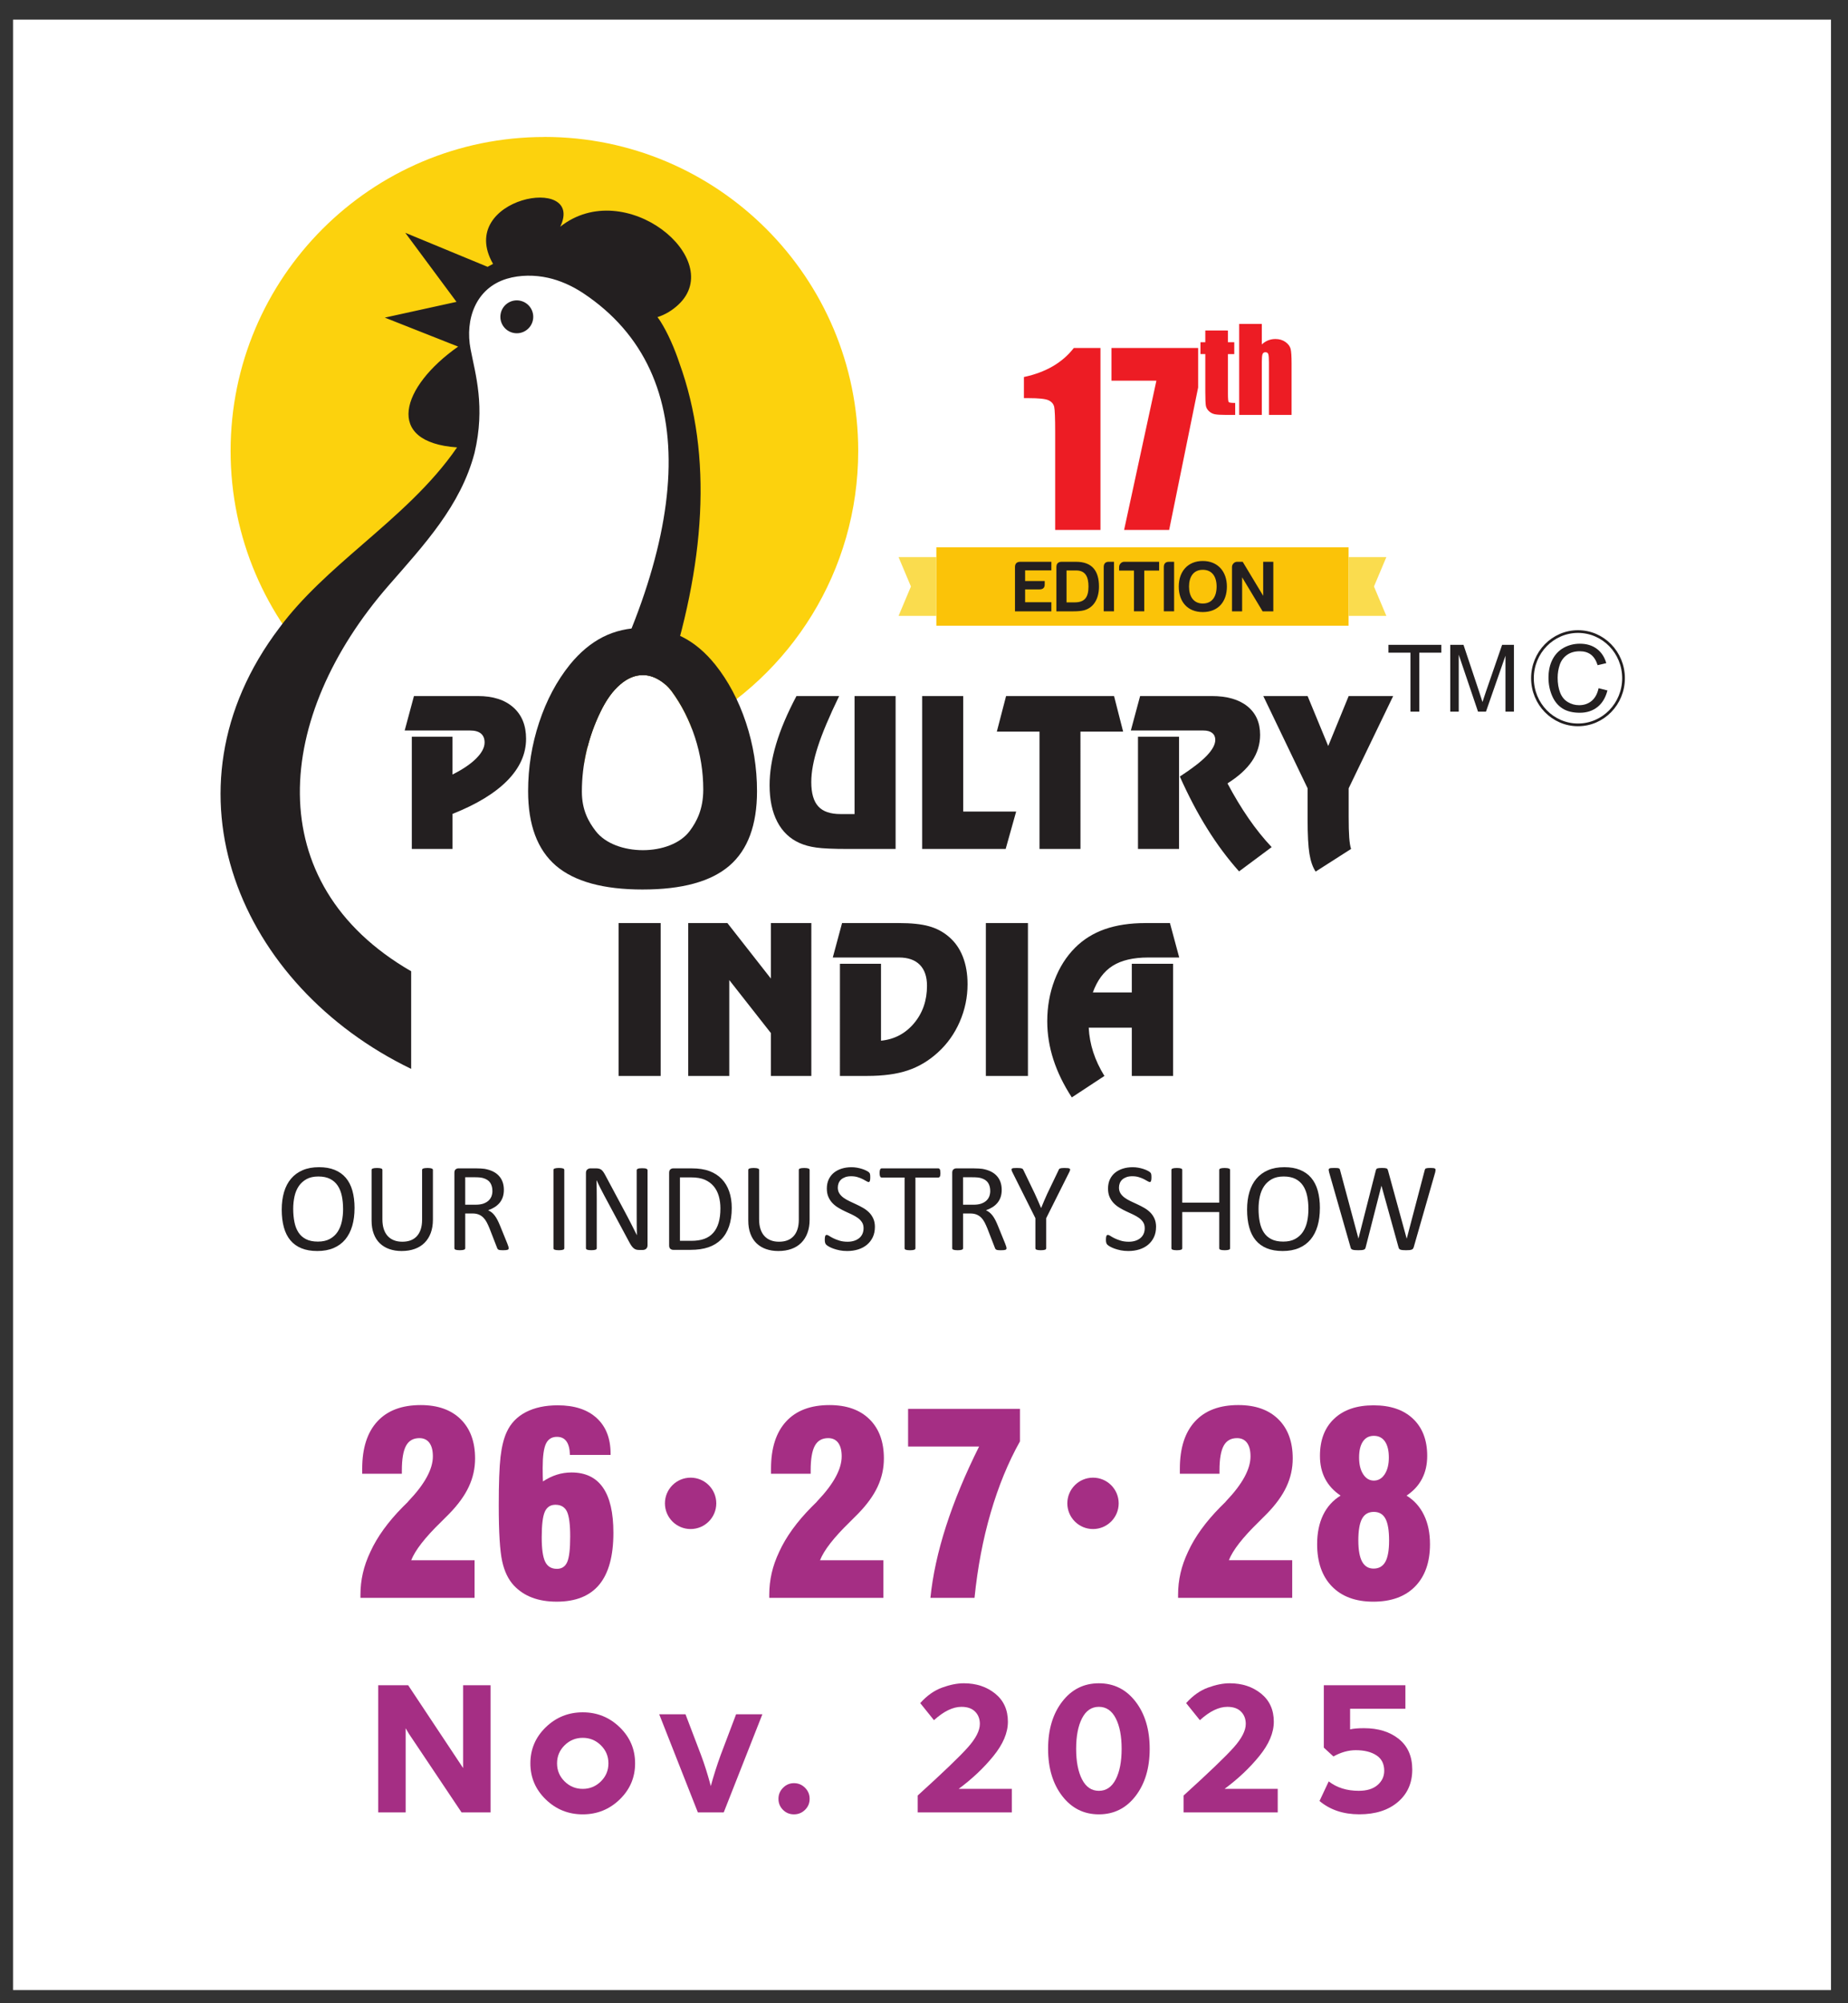 <?xml version="1.0" encoding="UTF-8" standalone="no"?>
<svg xmlns:dc="http://purl.org/dc/elements/1.1/" xmlns:cc="http://creativecommons.org/ns#" xmlns:rdf="http://www.w3.org/1999/02/22-rdf-syntax-ns#" xmlns:svg="http://www.w3.org/2000/svg" xmlns="http://www.w3.org/2000/svg" viewBox="0 0 181.417 196.535" height="196.535" width="181.417" xml:space="preserve" id="svg2" version="1.1">
  <rect x="0" y="0" width="181.417" height="196.535" fill="#333333" stroke="none"/>
  <defs id="defs6">
    <clipPath id="clipPath22">
      <path style="clip-rule:evenodd" id="path20" d="M 0.961,145.993 H 134.845 V 0.97 H 0.961 Z"></path>
    </clipPath>
  </defs>
  <g transform="matrix(1.333,0,0,-1.333,0,196.535)" id="g10">
    <g id="g12">
      <path id="path14" style="fill:#ffffff;fill-opacity:1;fill-rule:evenodd;stroke:none" d="M 0.961,145.993 H 134.845 V 0.97 H 0.961 Z"></path>
      <g id="g16">
        <g clip-path="url(#clipPath22)" id="g18"></g>
      </g>
      <g id="g24">
        <path id="path26" style="fill:#ed1c24;fill-opacity:1;fill-rule:nonzero;stroke:none" d="m 81.044,121.826 v -13.393 h -3.335 v 7.19 c 0,1.038 -0.025,1.665 -0.073,1.874 -0.051,0.209 -0.186,0.37 -0.409,0.477 -0.223,0.107 -0.72,0.161 -1.49,0.161 h -0.33 v 1.555 c 1.614,0.344 2.839,1.058 3.674,2.136 z"></path>
        <path id="path28" style="fill:#ed1c24;fill-opacity:1;fill-rule:nonzero;stroke:none" d="m 88.237,121.826 v -2.907 L 86.103,108.434 H 82.785 l 2.379,10.988 h -3.31 v 2.404 z"></path>
        <path id="path30" style="fill:#ed1c24;fill-opacity:1;fill-rule:nonzero;stroke:none" d="m 90.432,123.113 v -0.863 h 0.466 v -0.872 h -0.466 v -2.933 c 0,-0.36 0.02,-0.562 0.058,-0.602 0.038,-0.041 0.196,-0.062 0.476,-0.062 v -0.88 H 90.29 c -0.381,0 -0.653,0.016 -0.817,0.048 -0.162,0.031 -0.306,0.105 -0.43,0.219 -0.124,0.114 -0.202,0.244 -0.233,0.392 -0.029,0.147 -0.045,0.493 -0.045,1.037 v 2.783 h -0.355 v 0.872 h 0.355 v 0.863 z"></path>
        <path id="path32" style="fill:#ed1c24;fill-opacity:1;fill-rule:nonzero;stroke:none" d="m 92.927,123.596 v -1.508 c 0.144,0.133 0.299,0.233 0.465,0.299 0.167,0.066 0.346,0.1 0.536,0.1 0.292,0 0.54,-0.075 0.746,-0.223 0.205,-0.149 0.33,-0.32 0.377,-0.515 0.045,-0.195 0.068,-0.55 0.068,-1.065 v -3.784 h -1.668 v 3.862 c 0,0.319 -0.015,0.525 -0.048,0.615 -0.032,0.092 -0.103,0.137 -0.214,0.137 -0.103,0 -0.172,-0.046 -0.209,-0.141 -0.035,-0.093 -0.053,-0.28 -0.053,-0.557 v -3.916 h -1.668 v 6.696 z"></path>
        <g id="g34">
          <g id="g36">
            <path id="path38" style="fill:#fbc308;fill-opacity:1;fill-rule:evenodd;stroke:none" d="m 68.959,107.156 h 30.357 v -5.769 H 68.959 Z"></path>
            <path id="path40" style="fill:#231f20;fill-opacity:1;fill-rule:nonzero;stroke:none" d="m 74.749,102.444 h 2.679 v 0.67 h -1.933 v 0.944 h 1.051 c 0.267,0 0.398,0.123 0.392,0.375 v 0.241 h -1.443 v 0.783 h 1.933 v 0.633 H 75.13 c -0.256,-0.005 -0.382,-0.139 -0.382,-0.392 z m 4.498,3.647 h -1.067 c -0.256,-0.005 -0.381,-0.139 -0.381,-0.392 v -3.255 h 1.247 c 0.338,0 0.599,0.027 0.784,0.075 0.714,0.187 1.105,0.852 1.105,1.748 0,1.163 -0.512,1.823 -1.688,1.823 z m 0.915,-1.823 c 0,-0.767 -0.261,-1.164 -1.013,-1.164 h -0.604 v 2.349 h 0.702 c 0.686,0 0.915,-0.456 0.915,-1.185 z m 1.122,-1.823 h 0.757 v 3.647 h -0.376 c -0.256,0 -0.381,-0.134 -0.381,-0.392 z m 1.133,3.255 v -0.257 h 1.095 v -2.998 h 0.757 v 2.998 h 1.095 v 0.649 h -2.565 c -0.212,0 -0.381,-0.182 -0.381,-0.392 z m 3.294,-3.255 h 0.757 V 106.09 H 86.091 c -0.256,0 -0.381,-0.134 -0.381,-0.392 z m 2.869,3.056 c 0.692,0 1.018,-0.515 1.018,-1.233 0,-0.735 -0.327,-1.249 -1.018,-1.249 -0.691,0 -1.013,0.536 -1.013,1.249 0,0.708 0.321,1.233 1.013,1.233 z m 0,-3.11 c 1.128,0 1.775,0.756 1.775,1.877 0,1.105 -0.67,1.882 -1.775,1.882 -1.1,0 -1.77,-0.767 -1.77,-1.882 0,-1.115 0.643,-1.877 1.77,-1.877 z m 2.151,3.308 v -3.255 h 0.746 v 2.504 l 1.508,-2.504 h 0.789 v 3.647 h -0.746 v -2.504 l -1.509,2.504 h -0.408 c -0.213,0 -0.381,-0.182 -0.381,-0.392"></path>
            <path id="path42" style="fill:#fadc4e;fill-opacity:1;fill-rule:evenodd;stroke:none" d="m 102.099,106.436 h -2.784 v -4.329 h 2.784 l -0.912,2.164 z"></path>
            <path id="path44" style="fill:#fadc4e;fill-opacity:1;fill-rule:evenodd;stroke:none" d="m 66.174,106.436 h 2.784 v -4.329 h -2.784 l 0.912,2.164 z"></path>
            <path id="path46" style="fill:#231f20;fill-opacity:1;fill-rule:nonzero;stroke:none" d="m 26.11,58.518 c 0,-0.485 -0.057,-0.922 -0.171,-1.311 -0.116,-0.389 -0.286,-0.72 -0.512,-0.994 -0.228,-0.272 -0.512,-0.482 -0.856,-0.629 -0.343,-0.147 -0.743,-0.22 -1.2,-0.22 -0.451,0 -0.84,0.066 -1.169,0.201 -0.331,0.134 -0.601,0.331 -0.816,0.587 -0.215,0.256 -0.375,0.574 -0.48,0.954 -0.106,0.38 -0.158,0.816 -0.158,1.31 0,0.473 0.057,0.903 0.171,1.289 0.116,0.386 0.286,0.713 0.516,0.984 0.228,0.269 0.514,0.478 0.858,0.625 0.342,0.147 0.742,0.22 1.2,0.22 0.442,0 0.826,-0.066 1.153,-0.199 0.327,-0.133 0.601,-0.326 0.818,-0.58 0.218,-0.255 0.381,-0.57 0.487,-0.946 0.106,-0.375 0.16,-0.805 0.16,-1.289 z m -0.844,-0.055 c 0,0.338 -0.03,0.655 -0.09,0.946 -0.06,0.291 -0.16,0.544 -0.301,0.759 -0.141,0.213 -0.327,0.381 -0.561,0.501 -0.236,0.12 -0.525,0.18 -0.87,0.18 -0.347,0 -0.636,-0.065 -0.87,-0.194 -0.234,-0.13 -0.425,-0.302 -0.571,-0.517 -0.147,-0.217 -0.251,-0.468 -0.315,-0.758 -0.063,-0.288 -0.095,-0.59 -0.095,-0.908 0,-0.353 0.03,-0.676 0.089,-0.971 0.058,-0.297 0.157,-0.552 0.296,-0.767 0.138,-0.213 0.324,-0.38 0.557,-0.498 0.232,-0.119 0.525,-0.179 0.876,-0.179 0.349,0 0.642,0.065 0.88,0.195 0.237,0.13 0.429,0.304 0.574,0.525 0.144,0.22 0.248,0.476 0.31,0.765 0.062,0.289 0.092,0.596 0.092,0.921 z m 6.616,-0.796 c 0,-0.364 -0.054,-0.69 -0.16,-0.976 -0.106,-0.285 -0.259,-0.526 -0.457,-0.724 -0.198,-0.198 -0.438,-0.348 -0.723,-0.449 -0.283,-0.103 -0.606,-0.154 -0.968,-0.154 -0.331,0 -0.631,0.048 -0.903,0.144 -0.272,0.095 -0.504,0.237 -0.699,0.424 -0.194,0.187 -0.345,0.421 -0.449,0.702 -0.106,0.28 -0.158,0.604 -0.158,0.973 v 3.72 c 0,0.025 0.006,0.047 0.019,0.065 0.013,0.019 0.033,0.033 0.065,0.044 0.032,0.011 0.071,0.02 0.122,0.028 0.049,0.008 0.114,0.011 0.196,0.011 0.075,0 0.138,-0.003 0.19,-0.011 0.054,-0.008 0.095,-0.017 0.123,-0.028 0.03,-0.011 0.051,-0.025 0.063,-0.044 0.013,-0.018 0.019,-0.04 0.019,-0.065 v -3.622 c 0,-0.277 0.033,-0.52 0.101,-0.726 0.068,-0.207 0.166,-0.38 0.294,-0.517 0.127,-0.138 0.281,-0.241 0.462,-0.31 0.179,-0.07 0.381,-0.104 0.608,-0.104 0.229,0 0.435,0.033 0.615,0.101 0.18,0.068 0.332,0.171 0.457,0.307 0.125,0.136 0.22,0.303 0.286,0.504 0.066,0.201 0.1,0.435 0.1,0.704 v 3.663 c 0,0.025 0.006,0.047 0.019,0.065 0.013,0.019 0.034,0.033 0.065,0.044 0.032,0.011 0.073,0.02 0.123,0.028 0.052,0.008 0.116,0.011 0.195,0.011 0.074,0 0.136,-0.003 0.188,-0.011 0.051,-0.008 0.092,-0.017 0.12,-0.028 0.03,-0.011 0.052,-0.025 0.067,-0.044 0.014,-0.018 0.02,-0.04 0.02,-0.065 z m 5.581,-2.097 c 0,-0.025 -0.004,-0.046 -0.014,-0.065 -0.01,-0.019 -0.029,-0.035 -0.06,-0.048 -0.03,-0.011 -0.074,-0.02 -0.13,-0.027 -0.056,-0.006 -0.13,-0.009 -0.221,-0.009 -0.081,0 -0.147,0.003 -0.198,0.009 -0.051,0.007 -0.092,0.016 -0.123,0.03 -0.03,0.014 -0.054,0.033 -0.071,0.059 -0.018,0.024 -0.031,0.055 -0.044,0.092 l -0.55,1.416 c -0.065,0.161 -0.133,0.308 -0.203,0.443 -0.069,0.134 -0.152,0.25 -0.248,0.348 -0.095,0.098 -0.209,0.173 -0.338,0.228 -0.13,0.054 -0.286,0.081 -0.468,0.081 h -0.533 v -2.556 c 0,-0.025 -0.007,-0.046 -0.021,-0.065 -0.014,-0.019 -0.036,-0.034 -0.065,-0.044 -0.03,-0.011 -0.07,-0.02 -0.12,-0.028 -0.052,-0.008 -0.115,-0.011 -0.193,-0.011 -0.077,0 -0.141,0.003 -0.193,0.011 -0.051,0.008 -0.092,0.017 -0.122,0.028 -0.032,0.011 -0.052,0.025 -0.065,0.044 -0.013,0.017 -0.019,0.039 -0.019,0.065 v 5.553 c 0,0.12 0.031,0.204 0.095,0.253 0.063,0.047 0.131,0.071 0.202,0.071 h 1.275 c 0.152,0 0.277,-0.003 0.378,-0.011 0.1,-0.008 0.19,-0.017 0.27,-0.025 0.233,-0.041 0.437,-0.105 0.615,-0.19 0.177,-0.087 0.326,-0.196 0.446,-0.329 0.122,-0.133 0.212,-0.285 0.272,-0.457 0.06,-0.171 0.09,-0.361 0.09,-0.568 0,-0.199 -0.027,-0.38 -0.081,-0.539 -0.055,-0.158 -0.133,-0.299 -0.234,-0.421 -0.103,-0.122 -0.225,-0.228 -0.367,-0.318 -0.142,-0.088 -0.3,-0.164 -0.477,-0.226 0.1,-0.044 0.188,-0.098 0.269,-0.164 0.081,-0.066 0.155,-0.147 0.225,-0.239 0.07,-0.093 0.136,-0.201 0.198,-0.321 0.061,-0.12 0.123,-0.256 0.185,-0.408 l 0.538,-1.322 c 0.043,-0.111 0.071,-0.19 0.082,-0.234 0.013,-0.044 0.019,-0.079 0.019,-0.105 z m -1.2,4.217 c 0,0.234 -0.052,0.433 -0.158,0.596 -0.105,0.162 -0.28,0.278 -0.528,0.35 -0.077,0.022 -0.164,0.036 -0.261,0.046 -0.098,0.009 -0.225,0.014 -0.383,0.014 h -0.672 v -2.021 h 0.778 c 0.21,0 0.392,0.025 0.546,0.076 0.152,0.052 0.28,0.124 0.381,0.214 0.103,0.092 0.177,0.199 0.227,0.323 0.047,0.124 0.071,0.258 0.071,0.403 z m 5.295,-4.217 c 0,-0.025 -0.006,-0.047 -0.019,-0.065 -0.013,-0.019 -0.033,-0.034 -0.065,-0.044 -0.03,-0.011 -0.071,-0.02 -0.122,-0.028 -0.052,-0.008 -0.116,-0.011 -0.193,-0.011 -0.074,0 -0.138,0.003 -0.19,0.011 -0.052,0.008 -0.095,0.017 -0.125,0.028 -0.032,0.011 -0.052,0.025 -0.065,0.044 -0.013,0.017 -0.019,0.039 -0.019,0.065 v 5.758 c 0,0.025 0.006,0.047 0.02,0.065 0.014,0.019 0.038,0.033 0.07,0.044 0.033,0.011 0.074,0.02 0.125,0.028 0.051,0.008 0.112,0.011 0.183,0.011 0.077,0 0.141,-0.003 0.193,-0.011 0.051,-0.008 0.092,-0.017 0.122,-0.028 0.032,-0.011 0.052,-0.025 0.065,-0.044 0.013,-0.018 0.019,-0.04 0.019,-0.065 z m 6.13,0.214 c 0,-0.062 -0.011,-0.116 -0.031,-0.158 -0.021,-0.043 -0.048,-0.079 -0.081,-0.106 -0.033,-0.028 -0.071,-0.048 -0.113,-0.06 -0.043,-0.013 -0.084,-0.019 -0.125,-0.019 h -0.264 c -0.082,0 -0.155,0.008 -0.218,0.025 -0.062,0.018 -0.12,0.048 -0.177,0.092 -0.056,0.044 -0.112,0.104 -0.168,0.18 -0.055,0.076 -0.115,0.175 -0.179,0.296 l -1.832,3.412 c -0.096,0.176 -0.193,0.36 -0.289,0.554 -0.098,0.193 -0.188,0.381 -0.272,0.563 h -0.01 c 0.006,-0.221 0.011,-0.449 0.014,-0.682 0.003,-0.231 0.005,-0.462 0.005,-0.689 v -3.621 c 0,-0.022 -0.006,-0.043 -0.019,-0.063 -0.014,-0.019 -0.036,-0.035 -0.066,-0.046 -0.031,-0.011 -0.071,-0.02 -0.122,-0.028 -0.051,-0.008 -0.115,-0.011 -0.193,-0.011 -0.079,0 -0.144,0.003 -0.194,0.011 -0.051,0.008 -0.09,0.017 -0.118,0.028 -0.03,0.011 -0.051,0.027 -0.065,0.046 -0.013,0.021 -0.019,0.041 -0.019,0.063 v 5.534 c 0,0.124 0.035,0.212 0.106,0.264 0.069,0.052 0.145,0.079 0.229,0.079 h 0.392 c 0.092,0 0.169,-0.008 0.231,-0.024 0.063,-0.014 0.118,-0.041 0.168,-0.076 0.049,-0.035 0.098,-0.085 0.144,-0.149 0.046,-0.063 0.095,-0.142 0.146,-0.239 l 1.408,-2.632 c 0.087,-0.161 0.171,-0.318 0.251,-0.471 0.081,-0.154 0.16,-0.304 0.234,-0.452 0.074,-0.147 0.149,-0.294 0.221,-0.438 0.074,-0.142 0.145,-0.288 0.218,-0.433 h 0.005 c -0.006,0.245 -0.011,0.498 -0.013,0.762 -0.002,0.264 -0.002,0.519 -0.002,0.762 v 3.251 c 0,0.022 0.006,0.043 0.019,0.06 0.014,0.019 0.036,0.035 0.067,0.049 0.031,0.014 0.073,0.024 0.122,0.03 0.051,0.006 0.117,0.009 0.2,0.009 0.071,0 0.133,-0.003 0.185,-0.009 0.052,-0.007 0.094,-0.016 0.122,-0.03 0.03,-0.014 0.051,-0.03 0.065,-0.049 0.012,-0.018 0.019,-0.038 0.019,-0.06 z m 6.202,2.753 c 0,-0.519 -0.067,-0.973 -0.199,-1.36 -0.133,-0.389 -0.327,-0.71 -0.582,-0.965 -0.255,-0.255 -0.568,-0.446 -0.938,-0.573 -0.372,-0.127 -0.813,-0.19 -1.325,-0.19 h -1.27 c -0.071,0 -0.139,0.024 -0.202,0.071 -0.063,0.049 -0.095,0.133 -0.095,0.253 v 5.349 c 0,0.12 0.032,0.204 0.095,0.253 0.063,0.047 0.131,0.071 0.202,0.071 h 1.357 c 0.52,0 0.958,-0.066 1.318,-0.201 0.357,-0.134 0.658,-0.329 0.901,-0.581 0.242,-0.252 0.425,-0.557 0.55,-0.916 0.125,-0.357 0.188,-0.763 0.188,-1.213 z m -0.835,-0.035 c 0,0.324 -0.039,0.626 -0.12,0.906 -0.081,0.28 -0.207,0.522 -0.378,0.726 -0.172,0.204 -0.389,0.362 -0.653,0.478 -0.263,0.114 -0.601,0.171 -1.016,0.171 h -0.813 v -4.669 h 0.821 c 0.384,0 0.707,0.047 0.971,0.144 0.263,0.095 0.482,0.242 0.658,0.44 0.177,0.198 0.31,0.446 0.397,0.745 0.089,0.297 0.133,0.652 0.133,1.06 z m 6.569,-0.835 c 0,-0.364 -0.053,-0.69 -0.16,-0.976 -0.106,-0.285 -0.259,-0.526 -0.457,-0.724 -0.198,-0.198 -0.438,-0.348 -0.723,-0.449 -0.283,-0.103 -0.606,-0.154 -0.968,-0.154 -0.331,0 -0.631,0.048 -0.903,0.144 -0.272,0.095 -0.504,0.237 -0.699,0.424 -0.194,0.187 -0.345,0.421 -0.449,0.702 -0.106,0.28 -0.158,0.604 -0.158,0.973 v 3.72 c 0,0.025 0.006,0.047 0.019,0.065 0.013,0.019 0.033,0.033 0.065,0.044 0.032,0.011 0.071,0.02 0.122,0.028 0.049,0.008 0.114,0.011 0.196,0.011 0.075,0 0.138,-0.003 0.19,-0.011 0.054,-0.008 0.095,-0.017 0.123,-0.028 0.03,-0.011 0.051,-0.025 0.064,-0.044 0.013,-0.018 0.019,-0.04 0.019,-0.065 v -3.622 c 0,-0.277 0.033,-0.52 0.101,-0.726 0.068,-0.207 0.166,-0.38 0.294,-0.517 0.126,-0.138 0.281,-0.241 0.462,-0.31 0.179,-0.07 0.381,-0.104 0.608,-0.104 0.229,0 0.435,0.033 0.615,0.101 0.18,0.068 0.332,0.171 0.457,0.307 0.125,0.136 0.22,0.303 0.286,0.504 0.066,0.201 0.1,0.435 0.1,0.704 v 3.663 c 0,0.025 0.007,0.047 0.019,0.065 0.013,0.019 0.033,0.033 0.065,0.044 0.032,0.011 0.073,0.02 0.123,0.028 0.052,0.008 0.115,0.011 0.195,0.011 0.074,0 0.136,-0.003 0.188,-0.011 0.051,-0.008 0.092,-0.017 0.12,-0.028 0.03,-0.011 0.052,-0.025 0.067,-0.044 0.014,-0.018 0.02,-0.04 0.02,-0.065 z m 4.808,-0.535 c 0,-0.28 -0.052,-0.53 -0.155,-0.75 -0.105,-0.218 -0.248,-0.405 -0.432,-0.558 -0.184,-0.152 -0.4,-0.267 -0.649,-0.345 -0.25,-0.077 -0.517,-0.115 -0.805,-0.115 -0.201,0 -0.388,0.017 -0.558,0.051 -0.172,0.035 -0.326,0.077 -0.46,0.126 -0.134,0.049 -0.247,0.101 -0.338,0.153 -0.09,0.054 -0.155,0.098 -0.19,0.136 -0.036,0.037 -0.062,0.084 -0.079,0.141 -0.017,0.057 -0.025,0.133 -0.025,0.228 0,0.068 0.003,0.125 0.009,0.169 0.007,0.044 0.016,0.081 0.027,0.107 0.012,0.029 0.028,0.048 0.047,0.059 0.019,0.011 0.04,0.016 0.065,0.016 0.043,0 0.104,-0.027 0.183,-0.079 0.078,-0.052 0.179,-0.109 0.304,-0.171 0.123,-0.06 0.272,-0.118 0.448,-0.172 0.174,-0.054 0.376,-0.081 0.604,-0.081 0.174,0 0.332,0.024 0.476,0.07 0.144,0.046 0.267,0.111 0.37,0.196 0.105,0.084 0.184,0.188 0.239,0.311 0.055,0.124 0.084,0.264 0.084,0.421 0,0.169 -0.038,0.315 -0.116,0.435 -0.077,0.12 -0.179,0.226 -0.305,0.318 -0.128,0.09 -0.272,0.174 -0.433,0.25 -0.163,0.076 -0.329,0.152 -0.498,0.231 -0.169,0.079 -0.335,0.166 -0.495,0.263 -0.161,0.095 -0.305,0.207 -0.432,0.337 -0.126,0.13 -0.229,0.281 -0.307,0.457 -0.079,0.174 -0.119,0.383 -0.119,0.626 0,0.251 0.046,0.474 0.136,0.67 0.092,0.195 0.218,0.359 0.38,0.492 0.163,0.133 0.356,0.234 0.579,0.304 0.225,0.07 0.465,0.104 0.724,0.104 0.133,0 0.266,-0.011 0.4,-0.035 0.134,-0.024 0.261,-0.054 0.38,-0.093 0.119,-0.038 0.225,-0.082 0.318,-0.13 0.092,-0.047 0.154,-0.087 0.182,-0.116 0.03,-0.03 0.049,-0.052 0.059,-0.07 0.009,-0.018 0.016,-0.04 0.022,-0.065 0.006,-0.027 0.011,-0.059 0.014,-0.096 0.003,-0.036 0.004,-0.084 0.004,-0.144 0,-0.055 -0.001,-0.104 -0.006,-0.148 -0.005,-0.043 -0.013,-0.079 -0.022,-0.109 -0.008,-0.028 -0.022,-0.051 -0.038,-0.065 -0.017,-0.014 -0.036,-0.021 -0.058,-0.021 -0.035,0 -0.087,0.022 -0.16,0.065 -0.073,0.044 -0.161,0.091 -0.267,0.147 -0.104,0.054 -0.229,0.103 -0.373,0.147 -0.142,0.046 -0.304,0.068 -0.484,0.068 -0.166,0 -0.312,-0.022 -0.435,-0.067 -0.124,-0.046 -0.226,-0.104 -0.307,-0.179 -0.079,-0.074 -0.139,-0.162 -0.18,-0.263 -0.04,-0.103 -0.06,-0.21 -0.06,-0.324 0,-0.166 0.038,-0.31 0.115,-0.43 0.077,-0.12 0.18,-0.226 0.308,-0.32 0.13,-0.093 0.275,-0.177 0.44,-0.255 0.163,-0.078 0.331,-0.155 0.501,-0.234 0.17,-0.079 0.337,-0.164 0.5,-0.259 0.165,-0.093 0.31,-0.206 0.44,-0.334 0.128,-0.128 0.231,-0.278 0.31,-0.454 0.079,-0.174 0.119,-0.38 0.119,-0.619 z m 4.827,3.973 c 0,-0.059 -0.003,-0.109 -0.01,-0.152 -0.006,-0.043 -0.016,-0.078 -0.03,-0.105 -0.014,-0.025 -0.03,-0.046 -0.051,-0.057 -0.021,-0.013 -0.043,-0.019 -0.066,-0.019 h -1.685 v -5.204 c 0,-0.025 -0.006,-0.046 -0.019,-0.065 -0.013,-0.019 -0.033,-0.034 -0.065,-0.044 -0.03,-0.011 -0.071,-0.02 -0.122,-0.028 -0.052,-0.008 -0.115,-0.011 -0.193,-0.011 -0.074,0 -0.138,0.003 -0.19,0.011 -0.052,0.008 -0.095,0.017 -0.125,0.028 -0.032,0.011 -0.052,0.025 -0.065,0.044 -0.013,0.019 -0.019,0.039 -0.019,0.065 v 5.204 h -1.685 c -0.024,0 -0.046,0.006 -0.066,0.019 -0.021,0.011 -0.037,0.032 -0.049,0.057 -0.011,0.027 -0.022,0.062 -0.03,0.105 -0.008,0.043 -0.011,0.093 -0.011,0.152 0,0.058 0.003,0.111 0.011,0.155 0.008,0.044 0.019,0.081 0.03,0.108 0.012,0.028 0.028,0.049 0.049,0.06 0.021,0.012 0.043,0.019 0.066,0.019 h 4.166 c 0.024,0 0.046,-0.007 0.066,-0.019 0.021,-0.011 0.036,-0.032 0.051,-0.06 0.014,-0.027 0.024,-0.063 0.03,-0.108 0.006,-0.044 0.01,-0.096 0.01,-0.155 z m 4.867,-5.536 c 0,-0.025 -0.005,-0.046 -0.014,-0.065 -0.01,-0.019 -0.029,-0.035 -0.06,-0.048 -0.03,-0.011 -0.075,-0.02 -0.13,-0.027 -0.056,-0.006 -0.13,-0.009 -0.221,-0.009 -0.081,0 -0.147,0.003 -0.198,0.009 -0.05,0.007 -0.091,0.016 -0.123,0.03 -0.03,0.014 -0.054,0.033 -0.071,0.059 -0.018,0.024 -0.032,0.055 -0.044,0.092 l -0.55,1.416 c -0.065,0.161 -0.133,0.308 -0.202,0.443 -0.07,0.134 -0.152,0.25 -0.248,0.348 -0.095,0.098 -0.209,0.173 -0.339,0.228 -0.13,0.054 -0.286,0.081 -0.468,0.081 h -0.533 v -2.556 c 0,-0.025 -0.006,-0.046 -0.021,-0.065 -0.014,-0.019 -0.036,-0.034 -0.065,-0.044 -0.03,-0.011 -0.07,-0.02 -0.12,-0.028 -0.052,-0.008 -0.116,-0.011 -0.193,-0.011 -0.077,0 -0.141,0.003 -0.193,0.011 -0.051,0.008 -0.092,0.017 -0.122,0.028 -0.031,0.011 -0.052,0.025 -0.065,0.044 -0.013,0.017 -0.019,0.039 -0.019,0.065 v 5.553 c 0,0.12 0.032,0.204 0.095,0.253 0.063,0.047 0.131,0.071 0.203,0.071 h 1.275 c 0.152,0 0.277,-0.003 0.378,-0.011 0.1,-0.008 0.19,-0.017 0.27,-0.025 0.233,-0.041 0.437,-0.105 0.615,-0.19 0.177,-0.087 0.326,-0.196 0.446,-0.329 0.122,-0.133 0.212,-0.285 0.272,-0.457 0.06,-0.171 0.09,-0.361 0.09,-0.568 0,-0.199 -0.027,-0.38 -0.081,-0.539 -0.055,-0.158 -0.133,-0.299 -0.234,-0.421 -0.103,-0.122 -0.225,-0.228 -0.367,-0.318 -0.143,-0.088 -0.301,-0.164 -0.478,-0.226 0.1,-0.044 0.188,-0.098 0.269,-0.164 0.081,-0.066 0.155,-0.147 0.225,-0.239 0.069,-0.093 0.136,-0.201 0.198,-0.321 0.061,-0.12 0.123,-0.256 0.185,-0.408 l 0.538,-1.322 c 0.043,-0.111 0.071,-0.19 0.082,-0.234 0.013,-0.044 0.019,-0.079 0.019,-0.105 z m -1.2,4.217 c 0,0.234 -0.052,0.433 -0.158,0.596 -0.105,0.162 -0.28,0.278 -0.528,0.35 -0.077,0.022 -0.164,0.036 -0.261,0.046 -0.098,0.009 -0.225,0.014 -0.383,0.014 h -0.672 v -2.021 h 0.778 c 0.21,0 0.392,0.025 0.546,0.076 0.152,0.052 0.28,0.124 0.381,0.214 0.103,0.092 0.177,0.199 0.226,0.323 0.047,0.124 0.071,0.258 0.071,0.403 z m 4.122,-2.006 v -2.211 c 0,-0.025 -0.006,-0.047 -0.019,-0.065 -0.011,-0.019 -0.033,-0.034 -0.063,-0.044 -0.032,-0.011 -0.073,-0.02 -0.125,-0.028 -0.052,-0.008 -0.115,-0.011 -0.188,-0.011 -0.077,0 -0.141,0.003 -0.191,0.011 -0.051,0.008 -0.093,0.017 -0.125,0.028 -0.032,0.011 -0.055,0.025 -0.066,0.044 -0.013,0.017 -0.019,0.039 -0.019,0.065 v 2.211 l -1.695,3.385 c -0.035,0.071 -0.056,0.126 -0.063,0.166 -0.008,0.041 0,0.071 0.024,0.094 0.022,0.02 0.065,0.035 0.125,0.041 0.06,0.006 0.141,0.009 0.243,0.009 0.091,0 0.168,-0.003 0.225,-0.009 0.057,-0.007 0.103,-0.014 0.136,-0.026 0.035,-0.011 0.06,-0.027 0.078,-0.046 0.016,-0.021 0.033,-0.046 0.047,-0.077 l 0.831,-1.724 c 0.076,-0.165 0.153,-0.336 0.231,-0.514 0.076,-0.18 0.155,-0.361 0.234,-0.543 h 0.01 c 0.071,0.175 0.144,0.351 0.218,0.525 0.076,0.176 0.152,0.348 0.229,0.517 l 0.833,1.734 c 0.009,0.032 0.022,0.058 0.04,0.079 0.017,0.022 0.041,0.038 0.069,0.049 0.03,0.011 0.071,0.019 0.123,0.026 0.052,0.006 0.118,0.009 0.199,0.009 0.111,0 0.198,-0.003 0.261,-0.011 0.064,-0.008 0.108,-0.022 0.133,-0.044 0.024,-0.022 0.033,-0.052 0.025,-0.093 -0.008,-0.04 -0.028,-0.094 -0.063,-0.161 z m 8.089,-0.648 c 0,-0.28 -0.052,-0.53 -0.155,-0.75 -0.105,-0.218 -0.249,-0.405 -0.432,-0.558 -0.183,-0.152 -0.4,-0.267 -0.648,-0.345 -0.25,-0.077 -0.517,-0.115 -0.805,-0.115 -0.201,0 -0.387,0.017 -0.558,0.051 -0.172,0.035 -0.326,0.077 -0.46,0.126 -0.135,0.049 -0.247,0.101 -0.339,0.153 -0.09,0.054 -0.155,0.098 -0.19,0.136 -0.037,0.037 -0.062,0.084 -0.079,0.141 -0.017,0.057 -0.025,0.133 -0.025,0.228 0,0.068 0.003,0.125 0.01,0.169 0.006,0.044 0.016,0.081 0.027,0.107 0.013,0.029 0.029,0.048 0.048,0.059 0.019,0.011 0.039,0.016 0.065,0.016 0.043,0 0.104,-0.027 0.183,-0.079 0.078,-0.052 0.179,-0.109 0.304,-0.171 0.124,-0.06 0.272,-0.118 0.448,-0.172 0.174,-0.054 0.377,-0.081 0.604,-0.081 0.174,0 0.332,0.024 0.476,0.07 0.144,0.046 0.267,0.111 0.37,0.196 0.104,0.084 0.183,0.188 0.239,0.311 0.055,0.124 0.084,0.264 0.084,0.421 0,0.169 -0.038,0.315 -0.115,0.435 -0.077,0.12 -0.179,0.226 -0.305,0.318 -0.128,0.09 -0.272,0.174 -0.433,0.25 -0.163,0.076 -0.329,0.152 -0.498,0.231 -0.169,0.079 -0.336,0.166 -0.495,0.263 -0.161,0.095 -0.305,0.207 -0.432,0.337 -0.127,0.13 -0.229,0.281 -0.307,0.457 -0.079,0.174 -0.118,0.383 -0.118,0.626 0,0.251 0.046,0.474 0.136,0.67 0.091,0.195 0.218,0.359 0.38,0.492 0.163,0.133 0.356,0.234 0.579,0.304 0.225,0.07 0.465,0.104 0.724,0.104 0.133,0 0.266,-0.011 0.4,-0.035 0.134,-0.024 0.261,-0.054 0.38,-0.093 0.119,-0.038 0.225,-0.082 0.318,-0.13 0.092,-0.047 0.153,-0.087 0.182,-0.116 0.03,-0.03 0.049,-0.052 0.058,-0.07 0.01,-0.018 0.016,-0.04 0.022,-0.065 0.006,-0.027 0.011,-0.059 0.014,-0.096 0.003,-0.036 0.005,-0.084 0.005,-0.144 0,-0.055 -0.002,-0.104 -0.007,-0.148 -0.004,-0.043 -0.012,-0.079 -0.022,-0.109 -0.008,-0.028 -0.022,-0.051 -0.038,-0.065 -0.018,-0.014 -0.036,-0.021 -0.059,-0.021 -0.035,0 -0.087,0.022 -0.16,0.065 -0.073,0.044 -0.161,0.091 -0.267,0.147 -0.105,0.054 -0.229,0.103 -0.373,0.147 -0.142,0.046 -0.304,0.068 -0.484,0.068 -0.166,0 -0.312,-0.022 -0.435,-0.067 -0.123,-0.046 -0.226,-0.104 -0.307,-0.179 -0.079,-0.074 -0.139,-0.162 -0.18,-0.263 -0.039,-0.103 -0.06,-0.21 -0.06,-0.324 0,-0.166 0.038,-0.31 0.115,-0.43 0.077,-0.12 0.18,-0.226 0.308,-0.32 0.13,-0.093 0.275,-0.177 0.44,-0.255 0.163,-0.078 0.331,-0.155 0.501,-0.234 0.169,-0.079 0.337,-0.164 0.5,-0.259 0.164,-0.093 0.31,-0.206 0.44,-0.334 0.128,-0.128 0.231,-0.278 0.31,-0.454 0.079,-0.174 0.118,-0.38 0.118,-0.619 z m 5.452,-1.563 c 0,-0.025 -0.006,-0.047 -0.019,-0.065 -0.013,-0.019 -0.033,-0.034 -0.065,-0.044 -0.032,-0.011 -0.073,-0.02 -0.123,-0.028 -0.052,-0.008 -0.114,-0.011 -0.188,-0.011 -0.082,0 -0.147,0.003 -0.196,0.011 -0.051,0.008 -0.09,0.017 -0.122,0.028 -0.032,0.011 -0.052,0.025 -0.065,0.044 -0.013,0.017 -0.019,0.039 -0.019,0.065 v 2.661 h -2.724 v -2.661 c 0,-0.025 -0.007,-0.047 -0.019,-0.065 -0.013,-0.019 -0.033,-0.034 -0.065,-0.044 -0.03,-0.011 -0.071,-0.02 -0.122,-0.028 -0.052,-0.008 -0.115,-0.011 -0.193,-0.011 -0.074,0 -0.138,0.003 -0.19,0.011 -0.052,0.008 -0.095,0.017 -0.125,0.028 -0.032,0.011 -0.052,0.025 -0.065,0.044 -0.013,0.017 -0.019,0.039 -0.019,0.065 v 5.758 c 0,0.025 0.006,0.047 0.019,0.065 0.013,0.019 0.033,0.033 0.065,0.044 0.03,0.011 0.072,0.02 0.125,0.028 0.052,0.008 0.115,0.011 0.19,0.011 0.078,0 0.141,-0.003 0.193,-0.011 0.05,-0.008 0.092,-0.017 0.122,-0.028 0.031,-0.011 0.052,-0.025 0.065,-0.044 0.013,-0.019 0.019,-0.04 0.019,-0.065 v -2.404 h 2.724 v 2.404 c 0,0.025 0.006,0.046 0.019,0.065 0.013,0.019 0.033,0.033 0.065,0.044 0.032,0.011 0.071,0.02 0.122,0.028 0.049,0.008 0.114,0.011 0.196,0.011 0.074,0 0.136,-0.003 0.188,-0.011 0.05,-0.008 0.092,-0.017 0.123,-0.028 0.032,-0.011 0.052,-0.025 0.065,-0.044 0.013,-0.018 0.019,-0.04 0.019,-0.065 z"></path>
            <path id="path48" style="fill:#231f20;fill-opacity:1;fill-rule:nonzero;stroke:none" d="m 97.203,58.518 c 0,-0.485 -0.057,-0.922 -0.171,-1.311 -0.115,-0.389 -0.286,-0.72 -0.512,-0.994 -0.228,-0.272 -0.512,-0.482 -0.856,-0.629 -0.343,-0.147 -0.743,-0.22 -1.2,-0.22 -0.451,0 -0.84,0.066 -1.169,0.201 -0.331,0.134 -0.601,0.331 -0.816,0.587 -0.215,0.256 -0.375,0.574 -0.479,0.954 -0.106,0.38 -0.158,0.816 -0.158,1.31 0,0.473 0.057,0.903 0.171,1.289 0.116,0.386 0.286,0.713 0.516,0.984 0.228,0.269 0.514,0.478 0.858,0.625 0.342,0.147 0.742,0.22 1.2,0.22 0.441,0 0.826,-0.066 1.153,-0.199 0.327,-0.133 0.601,-0.326 0.818,-0.58 0.218,-0.255 0.381,-0.57 0.487,-0.946 0.106,-0.375 0.16,-0.805 0.16,-1.289 z m -0.845,-0.055 c 0,0.338 -0.03,0.655 -0.09,0.946 -0.06,0.291 -0.16,0.544 -0.3,0.759 -0.141,0.213 -0.327,0.381 -0.561,0.501 -0.236,0.12 -0.525,0.18 -0.87,0.18 -0.346,0 -0.636,-0.065 -0.87,-0.194 -0.234,-0.13 -0.425,-0.302 -0.571,-0.517 -0.147,-0.217 -0.251,-0.468 -0.315,-0.758 -0.064,-0.288 -0.095,-0.59 -0.095,-0.908 0,-0.353 0.03,-0.676 0.089,-0.971 0.058,-0.297 0.156,-0.552 0.296,-0.767 0.138,-0.213 0.324,-0.38 0.557,-0.498 0.233,-0.119 0.525,-0.179 0.876,-0.179 0.349,0 0.642,0.065 0.879,0.195 0.238,0.13 0.429,0.304 0.574,0.525 0.144,0.22 0.248,0.476 0.31,0.765 0.062,0.289 0.091,0.596 0.091,0.921 z m 7.747,-2.837 c -0.013,-0.043 -0.032,-0.078 -0.056,-0.105 -0.025,-0.027 -0.058,-0.046 -0.103,-0.06 -0.043,-0.014 -0.097,-0.024 -0.16,-0.03 -0.063,-0.006 -0.141,-0.009 -0.234,-0.009 -0.095,0 -0.177,0.003 -0.244,0.009 -0.066,0.007 -0.12,0.016 -0.164,0.03 -0.043,0.014 -0.074,0.033 -0.096,0.06 -0.022,0.027 -0.04,0.062 -0.051,0.105 l -1.256,4.53 h -0.01 l -1.159,-4.53 c -0.008,-0.043 -0.024,-0.078 -0.046,-0.105 -0.022,-0.027 -0.052,-0.046 -0.092,-0.06 -0.041,-0.014 -0.093,-0.024 -0.157,-0.03 -0.063,-0.006 -0.144,-0.009 -0.242,-0.009 -0.103,0 -0.188,0.003 -0.256,0.009 -0.068,0.007 -0.123,0.016 -0.166,0.03 -0.043,0.014 -0.076,0.033 -0.1,0.06 -0.024,0.027 -0.039,0.062 -0.049,0.105 l -1.585,5.541 c -0.017,0.071 -0.028,0.126 -0.03,0.166 -0.002,0.041 0.011,0.071 0.038,0.094 0.025,0.02 0.068,0.035 0.127,0.041 0.058,0.006 0.138,0.009 0.237,0.009 0.095,0 0.171,-0.001 0.227,-0.006 0.055,-0.005 0.098,-0.014 0.128,-0.027 0.028,-0.011 0.049,-0.029 0.06,-0.05 0.011,-0.021 0.019,-0.049 0.025,-0.084 l 1.35,-5.025 h 0.003 l 1.28,5.017 c 0.009,0.033 0.02,0.062 0.035,0.085 0.014,0.024 0.036,0.041 0.067,0.054 0.032,0.011 0.076,0.02 0.133,0.027 0.057,0.006 0.131,0.009 0.225,0.009 0.087,0 0.155,-0.003 0.206,-0.009 0.052,-0.007 0.093,-0.016 0.123,-0.027 0.032,-0.013 0.054,-0.03 0.068,-0.054 0.013,-0.024 0.025,-0.052 0.035,-0.085 l 1.376,-5.017 h 0.01 l 1.319,5.022 c 0.01,0.03 0.019,0.057 0.029,0.081 0.009,0.024 0.028,0.041 0.058,0.054 0.029,0.011 0.071,0.02 0.125,0.027 0.054,0.006 0.125,0.009 0.215,0.009 0.093,0 0.166,-0.003 0.22,-0.011 0.054,-0.008 0.093,-0.022 0.119,-0.044 0.024,-0.022 0.036,-0.052 0.035,-0.093 -0.002,-0.04 -0.011,-0.095 -0.025,-0.166 l -1.589,-5.536 z"></path>
            <g transform="scale(0.567)" id="g50">
              <path id="path52" style="fill:#fcd20d;fill-opacity:1;fill-rule:evenodd;stroke:#ffffff;stroke-width:6.452;stroke-linecap:butt;stroke-linejoin:miter;stroke-miterlimit:2.613;stroke-dasharray:none;stroke-opacity:1" d="m 70.703,160.688 -0.017,-2e-4 -0.019,2e-4 0.019,-2e-4 z"></path>
            </g>
            <g transform="scale(0.567)" id="g54">
              <path id="path56" style="fill:#fcd20d;fill-opacity:1;fill-rule:evenodd;stroke:#ffffff;stroke-width:6.452;stroke-linecap:butt;stroke-linejoin:miter;stroke-miterlimit:2.613;stroke-dasharray:none;stroke-opacity:1" d="m 73.021,160.755 c -0.142,-0.008 -0.285,-0.016 -0.428,-0.022 0.143,0.006 0.286,0.014 0.428,0.022 z"></path>
            </g>
            <path id="path58" style="fill:#fcd20d;fill-opacity:1;fill-rule:evenodd;stroke:none" d="m 40.094,137.36 c 12.761,0 23.109,-10.348 23.109,-23.109 0,-8.84 -4.968,-16.522 -12.264,-20.407 -0.385,0.991 -0.877,1.898 -1.484,2.722 -0.281,0.366 -0.605,0.655 -0.984,0.867 -0.374,0.212 -0.748,0.318 -1.127,0.318 -0.578,0 -1.138,-0.232 -1.672,-0.695 -0.539,-0.458 -1.017,-1.118 -1.435,-1.977 -0.451,-0.92 -0.797,-1.884 -1.034,-2.887 -0.068,-0.288 -0.126,-0.575 -0.173,-0.864 -0.431,-0.054 -0.865,-0.099 -1.304,-0.13 l 0.029,0.002 0.422,0.524 c 9.255,15.82 10.278,28.511 0.89,34.671 -0.87,0.571 -1.799,0.974 -2.716,1.176 -1.001,0.221 -2.159,0.232 -3.178,-0.072 -1.521,-0.452 -2.409,-1.57 -2.747,-2.897 -0.067,-0.411 -0.118,-0.845 -0.158,-1.296 0,-0.379 0.038,-0.764 0.111,-1.144 0.374,-1.922 1.15,-4.371 0.306,-7.891 -1.068,-4.014 -3.882,-6.973 -6.619,-10.073 -1.5,-1.698 -2.78,-3.476 -3.812,-5.291 -0.184,-0.323 -0.359,-0.647 -0.527,-0.973 0.033,-0.032 0.066,-0.065 0.098,-0.097 -4.224,4.187 -6.842,9.994 -6.842,16.41 0,12.76 10.349,23.109 23.109,23.109"></path>
            <path id="path60" style="fill:#231f20;fill-opacity:1;fill-rule:evenodd;stroke:none" d="m 38.311,125.304 c 0.654,-0.138 1.072,-0.781 0.934,-1.434 -0.138,-0.654 -0.781,-1.073 -1.435,-0.934 -0.654,0.138 -1.073,0.78 -0.934,1.435 0.138,0.654 0.781,1.072 1.435,0.934 z m -2.401,2.495 c 0.132,0.074 0.266,0.146 0.4,0.218 -2.796,4.884 6.828,6.652 4.949,2.735 4.769,3.771 12.27,-2.383 8.707,-5.732 -0.443,-0.416 -0.97,-0.741 -1.548,-0.923 0.079,-0.096 0.147,-0.196 0.215,-0.3 0.552,-0.866 1.063,-2.055 1.395,-3.06 2.495,-6.887 1.905,-14.877 -1.007,-23.697 -0.17,0.152 -0.352,0.284 -0.55,0.394 -0.374,0.212 -0.748,0.318 -1.127,0.318 -0.578,0 -1.138,-0.231 -1.672,-0.694 -0.539,-0.458 -1.017,-1.118 -1.435,-1.977 -0.411,-0.839 -0.735,-1.714 -0.968,-2.621 l -1.157,-0.211 c 8.853,15.332 9.831,27.632 0.852,33.602 -0.832,0.553 -1.721,0.944 -2.598,1.14 -0.958,0.214 -2.066,0.225 -3.04,-0.069 -2.301,-0.694 -3.088,-2.998 -2.672,-5.173 0.357,-1.862 1.1,-4.236 0.293,-7.647 -1.021,-3.89 -3.713,-6.759 -6.332,-9.762 -8.389,-9.622 -9.581,-21.897 1.665,-28.387 v -7.185 c -12.585,6.077 -18.82,20.445 -9.704,32.464 1.678,2.269 3.875,4.188 6.103,6.121 2.525,2.191 5.089,4.399 6.981,7.157 -5.39,0.372 -4.129,4.466 0.079,7.418 l -5.4,2.134 5.279,1.159 -3.772,5.084 z"></path>
            <path id="path62" style="fill:#231f20;fill-opacity:1;fill-rule:nonzero;stroke:none" d="m 30.328,84.956 v 8.256 h 2.996 v -2.778 c 0.751,0.375 1.333,0.769 1.746,1.182 0.412,0.412 0.618,0.804 0.618,1.174 0,0.288 -0.088,0.506 -0.266,0.658 -0.18,0.149 -0.443,0.225 -0.794,0.225 h -4.825 l 0.683,2.536 h 4.707 c 1.115,0 1.986,-0.278 2.611,-0.835 0.625,-0.554 0.939,-1.326 0.939,-2.307 0,-1.113 -0.458,-2.136 -1.371,-3.069 -0.914,-0.933 -2.262,-1.756 -4.046,-2.462 v -2.579 z"></path>
            <path id="path64" style="fill:#231f20;fill-opacity:1;fill-rule:nonzero;stroke:none" d="m 47.339,81.971 c 2.896,0 5.02,0.584 6.376,1.749 1.356,1.164 2.036,2.996 2.036,5.488 0,1.728 -0.271,3.413 -0.818,5.057 -0.546,1.64 -1.302,3.059 -2.262,4.261 -0.735,0.909 -1.54,1.59 -2.42,2.032 -0.88,0.447 -1.853,0.668 -2.912,0.668 -1.073,0 -2.053,-0.225 -2.938,-0.672 -0.884,-0.451 -1.694,-1.127 -2.428,-2.028 -0.968,-1.202 -1.724,-2.617 -2.266,-4.257 -0.542,-1.636 -0.814,-3.326 -0.814,-5.062 0,-2.483 0.684,-4.311 2.049,-5.484 1.365,-1.168 3.497,-1.753 6.397,-1.753 z m -4.487,7.204 c 0,1.007 0.116,2.015 0.352,3.018 0.236,1.003 0.583,1.967 1.034,2.887 0.418,0.858 0.896,1.519 1.435,1.977 0.533,0.463 1.094,0.694 1.672,0.694 0.379,0 0.753,-0.106 1.127,-0.318 0.38,-0.212 0.704,-0.501 0.984,-0.867 0.742,-1.008 1.314,-2.141 1.726,-3.399 0.407,-1.258 0.61,-2.536 0.61,-3.833 0,-1.451 -0.48,-2.361 -0.99,-3.047 -1.414,-1.903 -5.5,-1.883 -6.933,-0.014 -0.523,0.682 -1.017,1.538 -1.017,2.902"></path>
            <path id="path66" style="fill:#231f20;fill-opacity:1;fill-rule:nonzero;stroke:none" d="M 65.957,96.208 V 84.956 h -3.542 c -1.058,0 -1.824,0.034 -2.3,0.102 -0.473,0.066 -0.885,0.177 -1.237,0.337 -0.716,0.321 -1.262,0.843 -1.637,1.566 -0.377,0.726 -0.564,1.622 -0.564,2.687 0,0.949 0.162,1.964 0.486,3.044 0.324,1.081 0.823,2.252 1.493,3.517 h 3.143 c -0.731,-1.508 -1.255,-2.755 -1.574,-3.742 -0.319,-0.989 -0.478,-1.852 -0.478,-2.588 0,-0.82 0.172,-1.417 0.516,-1.792 0.342,-0.377 0.888,-0.564 1.64,-0.564 h 1.032 v 8.686 z m 1.956,0 h 3.023 v -8.501 h 3.899 L 74.063,84.956 H 67.912 Z M 79.571,84.956 h -3.016 v 8.636 h -3.143 l 0.681,2.616 h 7.952 l 0.668,-2.616 h -3.143 z m 4.236,8.256 h 3.024 v -8.256 h -3.024 z m 6.591,-3.431 c 0.499,-0.939 1.017,-1.799 1.556,-2.578 0.539,-0.782 1.106,-1.485 1.698,-2.113 l -2.401,-1.786 c -0.848,0.949 -1.627,1.996 -2.343,3.145 -0.719,1.149 -1.389,2.429 -2.019,3.836 0.901,0.585 1.561,1.093 1.981,1.531 0.42,0.438 0.63,0.827 0.63,1.169 0,0.215 -0.076,0.385 -0.225,0.506 -0.152,0.121 -0.367,0.182 -0.65,0.182 h -5.344 l 0.683,2.536 h 5.271 c 1.126,0 2.002,-0.25 2.627,-0.751 0.625,-0.504 0.939,-1.202 0.939,-2.102 0,-0.701 -0.2,-1.346 -0.598,-1.936 -0.397,-0.587 -0.999,-1.134 -1.804,-1.637 z m 9.101,-4.825 -2.608,-1.667 c -0.213,0.316 -0.364,0.749 -0.456,1.3 -0.091,0.552 -0.136,1.392 -0.136,2.523 v 2.307 l -3.262,6.789 h 3.262 l 1.518,-3.676 1.506,3.676 h 3.277 l -3.277,-6.789 v -2.097 c 0,-0.643 0.013,-1.154 0.041,-1.528 0.028,-0.374 0.073,-0.655 0.137,-0.838"></path>
            <path id="path68" style="fill:#231f20;fill-opacity:1;fill-rule:nonzero;stroke:none" d="m 45.556,79.501 h 3.099 V 68.249 h -3.099 z m 8.152,-4.195 V 68.249 H 50.685 V 79.501 h 2.885 l 3.201,-4.084 v 4.084 h 2.98 V 68.249 h -2.98 v 3.158 z m 8.15,1.199 h 3.024 v -5.662 c 0.989,0.098 1.801,0.529 2.436,1.286 0.635,0.759 0.951,1.677 0.951,2.755 0,0.671 -0.177,1.187 -0.529,1.546 -0.354,0.357 -0.863,0.536 -1.526,0.536 h -4.883 l 0.683,2.535 h 4.172 c 0.923,0 1.663,-0.076 2.216,-0.23 0.554,-0.151 1.04,-0.407 1.46,-0.764 0.46,-0.385 0.807,-0.875 1.042,-1.47 0.235,-0.595 0.352,-1.273 0.352,-2.034 0,-0.964 -0.192,-1.888 -0.579,-2.773 -0.384,-0.883 -0.926,-1.639 -1.622,-2.267 -0.668,-0.605 -1.401,-1.04 -2.206,-1.308 -0.802,-0.27 -1.796,-0.405 -2.983,-0.405 h -2.009 z m 10.746,2.996 h 3.099 V 68.249 h -3.099 z m 11.748,0 h 1.809 l 0.683,-2.535 h -2.29 c -1.098,0 -1.968,-0.205 -2.614,-0.613 -0.645,-0.407 -1.131,-1.06 -1.457,-1.958 h 2.869 v 2.11 h 3.039 v -8.256 h -3.039 v 3.552 h -3.173 c 0.031,-0.612 0.142,-1.214 0.334,-1.806 0.192,-0.589 0.466,-1.171 0.822,-1.746 l -2.401,-1.579 c -0.602,0.923 -1.055,1.852 -1.356,2.783 -0.301,0.931 -0.453,1.872 -0.453,2.821 0,1.073 0.18,2.08 0.537,3.024 0.359,0.943 0.865,1.741 1.518,2.393 0.607,0.607 1.336,1.062 2.189,1.361 0.853,0.298 1.847,0.448 2.983,0.448"></path>
            <path id="path70" style="fill:none;stroke:#231f20;stroke-width:0.2;stroke-linecap:butt;stroke-linejoin:miter;stroke-miterlimit:2.613;stroke-dasharray:none;stroke-opacity:1" d="m 116.212,100.956 c 1.851,0 3.353,-1.538 3.353,-3.434 0,-1.896 -1.501,-3.434 -3.353,-3.434 -1.851,0 -3.353,1.538 -3.353,3.434 0,1.896 1.501,3.434 3.353,3.434 z"></path>
            <path id="path72" style="fill:#231f20;fill-opacity:1;fill-rule:nonzero;stroke:none" d="m 117.728,96.787 0.652,-0.165 c -0.136,-0.534 -0.381,-0.941 -0.735,-1.221 -0.354,-0.28 -0.786,-0.421 -1.298,-0.421 -0.529,0 -0.959,0.108 -1.291,0.324 -0.332,0.215 -0.584,0.527 -0.757,0.936 -0.173,0.41 -0.26,0.848 -0.26,1.317 0,0.512 0.097,0.958 0.293,1.339 0.196,0.381 0.474,0.671 0.834,0.869 0.361,0.198 0.758,0.296 1.19,0.296 0.492,0 0.905,-0.125 1.24,-0.375 0.336,-0.251 0.569,-0.602 0.7,-1.055 l -0.638,-0.151 c -0.113,0.357 -0.28,0.618 -0.496,0.78 -0.216,0.164 -0.489,0.245 -0.817,0.245 -0.376,0 -0.693,-0.09 -0.945,-0.271 -0.253,-0.181 -0.432,-0.425 -0.533,-0.729 -0.103,-0.306 -0.154,-0.62 -0.154,-0.945 0,-0.418 0.061,-0.783 0.182,-1.094 0.121,-0.313 0.31,-0.545 0.567,-0.699 0.256,-0.155 0.533,-0.231 0.832,-0.231 0.364,0 0.671,0.105 0.923,0.315 0.252,0.211 0.422,0.522 0.512,0.936"></path>
            <path id="path74" style="fill:#231f20;fill-opacity:1;fill-rule:nonzero;stroke:none" d="m 103.874,95.062 v 4.34 h -1.621 v 0.577 h 3.894 v -0.577 h -1.621 v -4.34 z m 2.931,0 v 4.917 h 0.975 l 1.163,-3.481 c 0.108,-0.324 0.185,-0.566 0.235,-0.728 0.056,0.179 0.144,0.442 0.263,0.789 l 1.183,3.42 h 0.871 v -4.917 h -0.625 v 4.114 l -1.435,-4.114 h -0.586 l -1.419,4.189 v -4.189 z"></path>
          </g>
        </g>
      </g>
      <g id="g76">
        <path id="path78" style="fill:#a52e84;fill-opacity:1;fill-rule:nonzero;stroke:none" d="m 27.853,14.046 v 9.359 H 30.06 l 2.443,-3.68 c 0.197,-0.296 0.428,-0.645 0.693,-1.042 0.265,-0.4 0.479,-0.725 0.645,-0.973 L 34.106,17.31 v 6.095 h 2.022 v -9.359 h -2.137 l -2.345,3.502 c -0.253,0.376 -0.527,0.787 -0.828,1.235 -0.298,0.448 -0.537,0.804 -0.715,1.066 l -0.229,0.392 v -6.196 z"></path>
        <path id="path80" style="fill:#a52e84;fill-opacity:1;fill-rule:nonzero;stroke:none" d="m 40.194,14.999 c -0.756,0.732 -1.134,1.617 -1.134,2.657 0,1.04 0.378,1.926 1.134,2.658 0.756,0.732 1.663,1.098 2.722,1.098 1.059,0 1.966,-0.366 2.722,-1.098 0.756,-0.732 1.134,-1.617 1.134,-2.658 0,-1.04 -0.378,-1.926 -1.134,-2.657 -0.756,-0.732 -1.663,-1.097 -2.722,-1.097 -1.059,0 -1.967,0.366 -2.722,1.097 z m 1.386,3.986 c -0.371,-0.366 -0.556,-0.809 -0.556,-1.329 0,-0.52 0.185,-0.963 0.556,-1.329 0.371,-0.366 0.816,-0.549 1.336,-0.549 0.52,0 0.965,0.183 1.336,0.549 0.371,0.366 0.556,0.809 0.556,1.329 0,0.52 -0.185,0.963 -0.556,1.329 -0.37,0.366 -0.816,0.549 -1.336,0.549 -0.52,0 -0.965,-0.183 -1.336,-0.549"></path>
        <path id="path82" style="fill:#a52e84;fill-opacity:1;fill-rule:nonzero;stroke:none" d="m 51.394,14.046 -2.845,7.221 h 1.935 l 1.141,-2.994 c 0.13,-0.342 0.253,-0.703 0.373,-1.083 0.118,-0.383 0.207,-0.679 0.263,-0.891 l 0.086,-0.318 c 0.209,0.773 0.453,1.533 0.727,2.287 l 1.136,2.999 h 1.935 l -2.845,-7.221 z"></path>
        <path id="path84" style="fill:#a52e84;fill-opacity:1;fill-rule:nonzero;stroke:none" d="m 57.662,14.234 c -0.221,0.222 -0.332,0.491 -0.332,0.809 0,0.318 0.113,0.59 0.339,0.816 0.226,0.226 0.493,0.339 0.802,0.339 0.318,0 0.59,-0.113 0.816,-0.339 0.226,-0.226 0.339,-0.498 0.339,-0.816 0,-0.318 -0.113,-0.587 -0.339,-0.809 -0.227,-0.221 -0.498,-0.332 -0.816,-0.332 -0.318,0 -0.587,0.111 -0.809,0.332"></path>
        <path id="path86" style="fill:#a52e84;fill-opacity:1;fill-rule:nonzero;stroke:none" d="m 67.584,14.046 v 1.242 c 1.868,1.694 3.098,2.874 3.69,3.538 0.592,0.664 0.888,1.242 0.888,1.733 0,0.366 -0.116,0.667 -0.347,0.902 -0.231,0.236 -0.568,0.354 -1.011,0.354 -0.626,0 -1.3,-0.327 -2.022,-0.982 l -1.011,1.257 c 0.491,0.549 1.028,0.929 1.61,1.141 0.583,0.212 1.114,0.318 1.596,0.318 0.915,0 1.685,-0.253 2.311,-0.758 0.626,-0.506 0.939,-1.196 0.939,-2.073 0,-0.809 -0.356,-1.651 -1.069,-2.527 -0.712,-0.876 -1.564,-1.68 -2.556,-2.412 h 3.914 v -1.733 z"></path>
        <path id="path88" style="fill:#a52e84;fill-opacity:1;fill-rule:nonzero;stroke:none" d="m 79.686,20.971 c -0.289,-0.563 -0.433,-1.312 -0.433,-2.246 0,-0.934 0.145,-1.682 0.433,-2.246 0.289,-0.563 0.703,-0.845 1.242,-0.845 0.539,0 0.953,0.282 1.242,0.845 0.289,0.563 0.433,1.312 0.433,2.246 0,0.934 -0.144,1.683 -0.433,2.246 -0.289,0.563 -0.703,0.845 -1.242,0.845 -0.539,0 -0.953,-0.282 -1.242,-0.845 z m -1.459,-5.719 c -0.693,0.9 -1.04,2.058 -1.04,3.473 0,1.415 0.347,2.573 1.04,3.474 0.693,0.9 1.593,1.35 2.701,1.35 1.107,0 2.007,-0.45 2.701,-1.35 0.693,-0.9 1.04,-2.058 1.04,-3.474 0,-1.415 -0.347,-2.573 -1.04,-3.473 -0.693,-0.9 -1.594,-1.35 -2.701,-1.35 -1.107,0 -2.007,0.45 -2.701,1.35"></path>
        <path id="path90" style="fill:#a52e84;fill-opacity:1;fill-rule:nonzero;stroke:none" d="m 87.167,14.046 v 1.242 c 1.868,1.694 3.098,2.874 3.69,3.538 0.592,0.664 0.888,1.242 0.888,1.733 0,0.366 -0.116,0.667 -0.347,0.902 -0.231,0.236 -0.568,0.354 -1.011,0.354 -0.626,0 -1.3,-0.327 -2.022,-0.982 l -1.011,1.257 c 0.491,0.549 1.028,0.929 1.61,1.141 0.583,0.212 1.114,0.318 1.596,0.318 0.915,0 1.685,-0.253 2.311,-0.758 0.626,-0.506 0.939,-1.196 0.939,-2.073 0,-0.809 -0.356,-1.651 -1.069,-2.527 -0.712,-0.876 -1.565,-1.68 -2.556,-2.412 h 3.914 v -1.733 z"></path>
        <path id="path92" style="fill:#a52e84;fill-opacity:1;fill-rule:nonzero;stroke:none" d="m 97.175,14.884 0.679,1.444 c 0.597,-0.462 1.333,-0.693 2.21,-0.693 0.597,0 1.059,0.142 1.387,0.426 0.327,0.284 0.491,0.633 0.491,1.047 0,0.51 -0.192,0.891 -0.578,1.141 -0.385,0.25 -0.891,0.376 -1.516,0.376 -0.549,0 -1.098,-0.154 -1.647,-0.462 l -0.708,0.65 v 4.593 h 6.008 v -1.733 h -4.073 v -1.516 c 0.241,0.058 0.583,0.087 1.025,0.087 1.05,0 1.904,-0.265 2.564,-0.794 0.66,-0.53 0.989,-1.281 0.989,-2.253 0,-0.992 -0.354,-1.788 -1.062,-2.39 -0.708,-0.602 -1.654,-0.902 -2.838,-0.902 -1.175,0 -2.152,0.327 -2.932,0.982"></path>
        <g id="g94">
          <path id="path96" style="fill:#a52e84;fill-opacity:1;fill-rule:nonzero;stroke:none" d="m 26.545,29.837 v 0.228 c 0,0.537 0.059,1.067 0.178,1.588 0.118,0.521 0.305,1.045 0.555,1.575 0.505,1.104 1.301,2.203 2.387,3.301 0.159,0.159 0.274,0.275 0.349,0.346 l 0.081,0.094 c 1.189,1.248 1.784,2.343 1.784,3.279 0,0.434 -0.084,0.764 -0.256,0.998 -0.172,0.231 -0.418,0.346 -0.736,0.346 -0.452,0 -0.78,-0.187 -0.986,-0.565 -0.203,-0.377 -0.306,-0.983 -0.306,-1.809 v -0.247 h -2.92 v 0.374 c 0,1.51 0.371,2.667 1.111,3.472 0.739,0.805 1.806,1.208 3.195,1.208 1.257,0 2.237,-0.346 2.945,-1.042 0.708,-0.696 1.061,-1.657 1.061,-2.889 0,-0.727 -0.153,-1.417 -0.459,-2.071 -0.303,-0.655 -0.783,-1.317 -1.435,-1.987 -0.14,-0.147 -0.349,-0.356 -0.63,-0.63 -1.161,-1.13 -1.888,-2.062 -2.178,-2.799 h 4.664 v -2.771 z"></path>
          <path id="path98" style="fill:#a52e84;fill-opacity:1;fill-rule:nonzero;stroke:none" d="m 39.986,38.407 c 0.337,0.218 0.674,0.384 1.02,0.493 0.343,0.109 0.705,0.165 1.083,0.165 1.026,0 1.8,-0.371 2.315,-1.111 0.515,-0.74 0.77,-1.85 0.77,-3.329 0,-1.7 -0.346,-2.97 -1.036,-3.809 C 43.446,29.977 42.401,29.556 41,29.556 c -0.677,0 -1.276,0.097 -1.797,0.293 -0.521,0.193 -0.97,0.49 -1.348,0.886 -0.415,0.44 -0.705,1.036 -0.871,1.791 -0.168,0.755 -0.253,2.125 -0.253,4.106 0,1.638 0.044,2.833 0.131,3.588 0.09,0.752 0.24,1.36 0.456,1.822 0.29,0.64 0.761,1.127 1.407,1.463 0.646,0.334 1.429,0.503 2.349,0.503 1.229,0 2.187,-0.312 2.87,-0.939 0.683,-0.624 1.023,-1.498 1.023,-2.621 v -0.09 h -2.995 c -0.012,0.446 -0.097,0.78 -0.256,0.998 -0.156,0.221 -0.39,0.331 -0.702,0.331 -0.374,0 -0.646,-0.169 -0.805,-0.502 -0.162,-0.337 -0.243,-0.93 -0.243,-1.778 0,-0.262 0.003,-0.462 0.006,-0.599 0.003,-0.138 0.006,-0.272 0.013,-0.399 z M 39.895,34.289 c 0,-0.852 0.084,-1.451 0.256,-1.797 0.168,-0.346 0.459,-0.521 0.864,-0.521 0.359,0 0.612,0.169 0.758,0.502 0.147,0.334 0.219,0.961 0.219,1.878 0,0.895 -0.081,1.507 -0.24,1.841 -0.162,0.331 -0.443,0.496 -0.846,0.496 -0.371,0 -0.63,-0.172 -0.783,-0.515 -0.153,-0.343 -0.228,-0.973 -0.228,-1.885"></path>
          <path id="path100" style="fill:#a52e84;fill-opacity:1;fill-rule:nonzero;stroke:none" d="m 56.652,29.837 v 0.228 c 0,0.537 0.059,1.067 0.178,1.588 0.118,0.521 0.306,1.045 0.555,1.575 0.505,1.104 1.301,2.203 2.387,3.301 0.159,0.159 0.274,0.275 0.349,0.346 l 0.081,0.094 c 1.188,1.248 1.784,2.343 1.784,3.279 0,0.434 -0.084,0.764 -0.256,0.998 -0.172,0.231 -0.418,0.346 -0.737,0.346 -0.452,0 -0.78,-0.187 -0.986,-0.565 -0.203,-0.377 -0.305,-0.983 -0.305,-1.809 v -0.247 h -2.92 v 0.374 c 0,1.51 0.371,2.667 1.111,3.472 0.739,0.805 1.807,1.208 3.195,1.208 1.257,0 2.237,-0.346 2.945,-1.042 0.708,-0.696 1.061,-1.657 1.061,-2.889 0,-0.727 -0.153,-1.417 -0.459,-2.071 -0.303,-0.655 -0.783,-1.317 -1.435,-1.987 -0.14,-0.147 -0.35,-0.356 -0.63,-0.63 -1.161,-1.13 -1.888,-2.062 -2.178,-2.799 h 4.664 v -2.771 z"></path>
          <path id="path102" style="fill:#a52e84;fill-opacity:1;fill-rule:nonzero;stroke:none" d="m 68.521,29.837 c 0.166,1.644 0.549,3.401 1.148,5.266 0.602,1.869 1.413,3.825 2.437,5.872 h -5.229 v 2.771 h 8.237 v -2.396 c -0.864,-1.541 -1.582,-3.288 -2.153,-5.245 -0.571,-1.956 -0.967,-4.043 -1.192,-6.268 z"></path>
          <path id="path104" style="fill:#a52e84;fill-opacity:1;fill-rule:nonzero;stroke:none" d="m 86.76,29.837 v 0.228 c 0,0.537 0.059,1.067 0.178,1.588 0.118,0.521 0.306,1.045 0.555,1.575 0.505,1.104 1.301,2.203 2.387,3.301 0.159,0.159 0.274,0.275 0.349,0.346 l 0.081,0.094 c 1.189,1.248 1.784,2.343 1.784,3.279 0,0.434 -0.084,0.764 -0.256,0.998 -0.172,0.231 -0.418,0.346 -0.736,0.346 -0.452,0 -0.78,-0.187 -0.986,-0.565 -0.203,-0.377 -0.306,-0.983 -0.306,-1.809 V 38.972 H 86.891 v 0.374 c 0,1.51 0.371,2.667 1.111,3.472 0.739,0.805 1.806,1.208 3.195,1.208 1.257,0 2.237,-0.346 2.945,-1.042 0.708,-0.696 1.061,-1.657 1.061,-2.889 0,-0.727 -0.153,-1.417 -0.459,-2.071 -0.303,-0.655 -0.783,-1.317 -1.435,-1.987 -0.14,-0.147 -0.349,-0.356 -0.63,-0.63 -1.161,-1.13 -1.888,-2.062 -2.178,-2.799 h 4.664 v -2.771 z"></path>
          <path id="path106" style="fill:#a52e84;fill-opacity:1;fill-rule:nonzero;stroke:none" d="m 100.091,40.164 c 0,-0.512 0.1,-0.92 0.303,-1.232 0.2,-0.309 0.462,-0.465 0.783,-0.465 0.328,0 0.596,0.156 0.799,0.465 0.203,0.312 0.306,0.721 0.306,1.232 0,0.512 -0.097,0.904 -0.287,1.182 -0.193,0.278 -0.465,0.415 -0.818,0.415 -0.346,0 -0.615,-0.137 -0.802,-0.415 -0.191,-0.278 -0.284,-0.671 -0.284,-1.182 z m -0.056,-6.115 c 0,-0.69 0.094,-1.204 0.278,-1.547 0.187,-0.34 0.468,-0.512 0.845,-0.512 0.39,0 0.677,0.166 0.864,0.493 0.184,0.331 0.278,0.852 0.278,1.566 0,0.746 -0.09,1.282 -0.269,1.616 -0.181,0.334 -0.465,0.499 -0.855,0.499 -0.396,0 -0.686,-0.168 -0.867,-0.502 -0.184,-0.337 -0.275,-0.874 -0.275,-1.613 z m -1.307,3.313 c -0.505,0.34 -0.886,0.752 -1.139,1.238 -0.253,0.484 -0.381,1.045 -0.381,1.685 0,1.164 0.349,2.078 1.048,2.736 0.696,0.658 1.663,0.986 2.901,0.986 1.239,0 2.206,-0.328 2.901,-0.986 0.699,-0.658 1.049,-1.572 1.049,-2.736 0,-0.64 -0.128,-1.201 -0.381,-1.685 -0.253,-0.487 -0.63,-0.899 -1.139,-1.238 0.562,-0.349 0.989,-0.824 1.282,-1.432 0.296,-0.606 0.443,-1.32 0.443,-2.144 0,-1.332 -0.368,-2.371 -1.101,-3.117 -0.733,-0.743 -1.757,-1.114 -3.073,-1.114 -1.301,0 -2.318,0.374 -3.045,1.12 -0.727,0.746 -1.092,1.784 -1.092,3.11 0,0.824 0.147,1.538 0.437,2.144 0.293,0.608 0.721,1.083 1.288,1.432"></path>
          <path id="path108" style="fill:#a52e84;fill-opacity:1;fill-rule:evenodd;stroke:none" d="m 50.86,38.683 c 1.045,0 1.891,-0.847 1.891,-1.891 0,-1.045 -0.847,-1.891 -1.891,-1.891 -1.044,0 -1.891,0.847 -1.891,1.891 0,1.044 0.847,1.891 1.891,1.891"></path>
          <path id="path110" style="fill:#a52e84;fill-opacity:1;fill-rule:evenodd;stroke:none" d="m 80.495,38.683 c 1.044,0 1.891,-0.847 1.891,-1.891 0,-1.045 -0.847,-1.891 -1.891,-1.891 -1.045,0 -1.891,0.847 -1.891,1.891 0,1.044 0.847,1.891 1.891,1.891"></path>
        </g>
      </g>
    </g>
  </g>
</svg>
